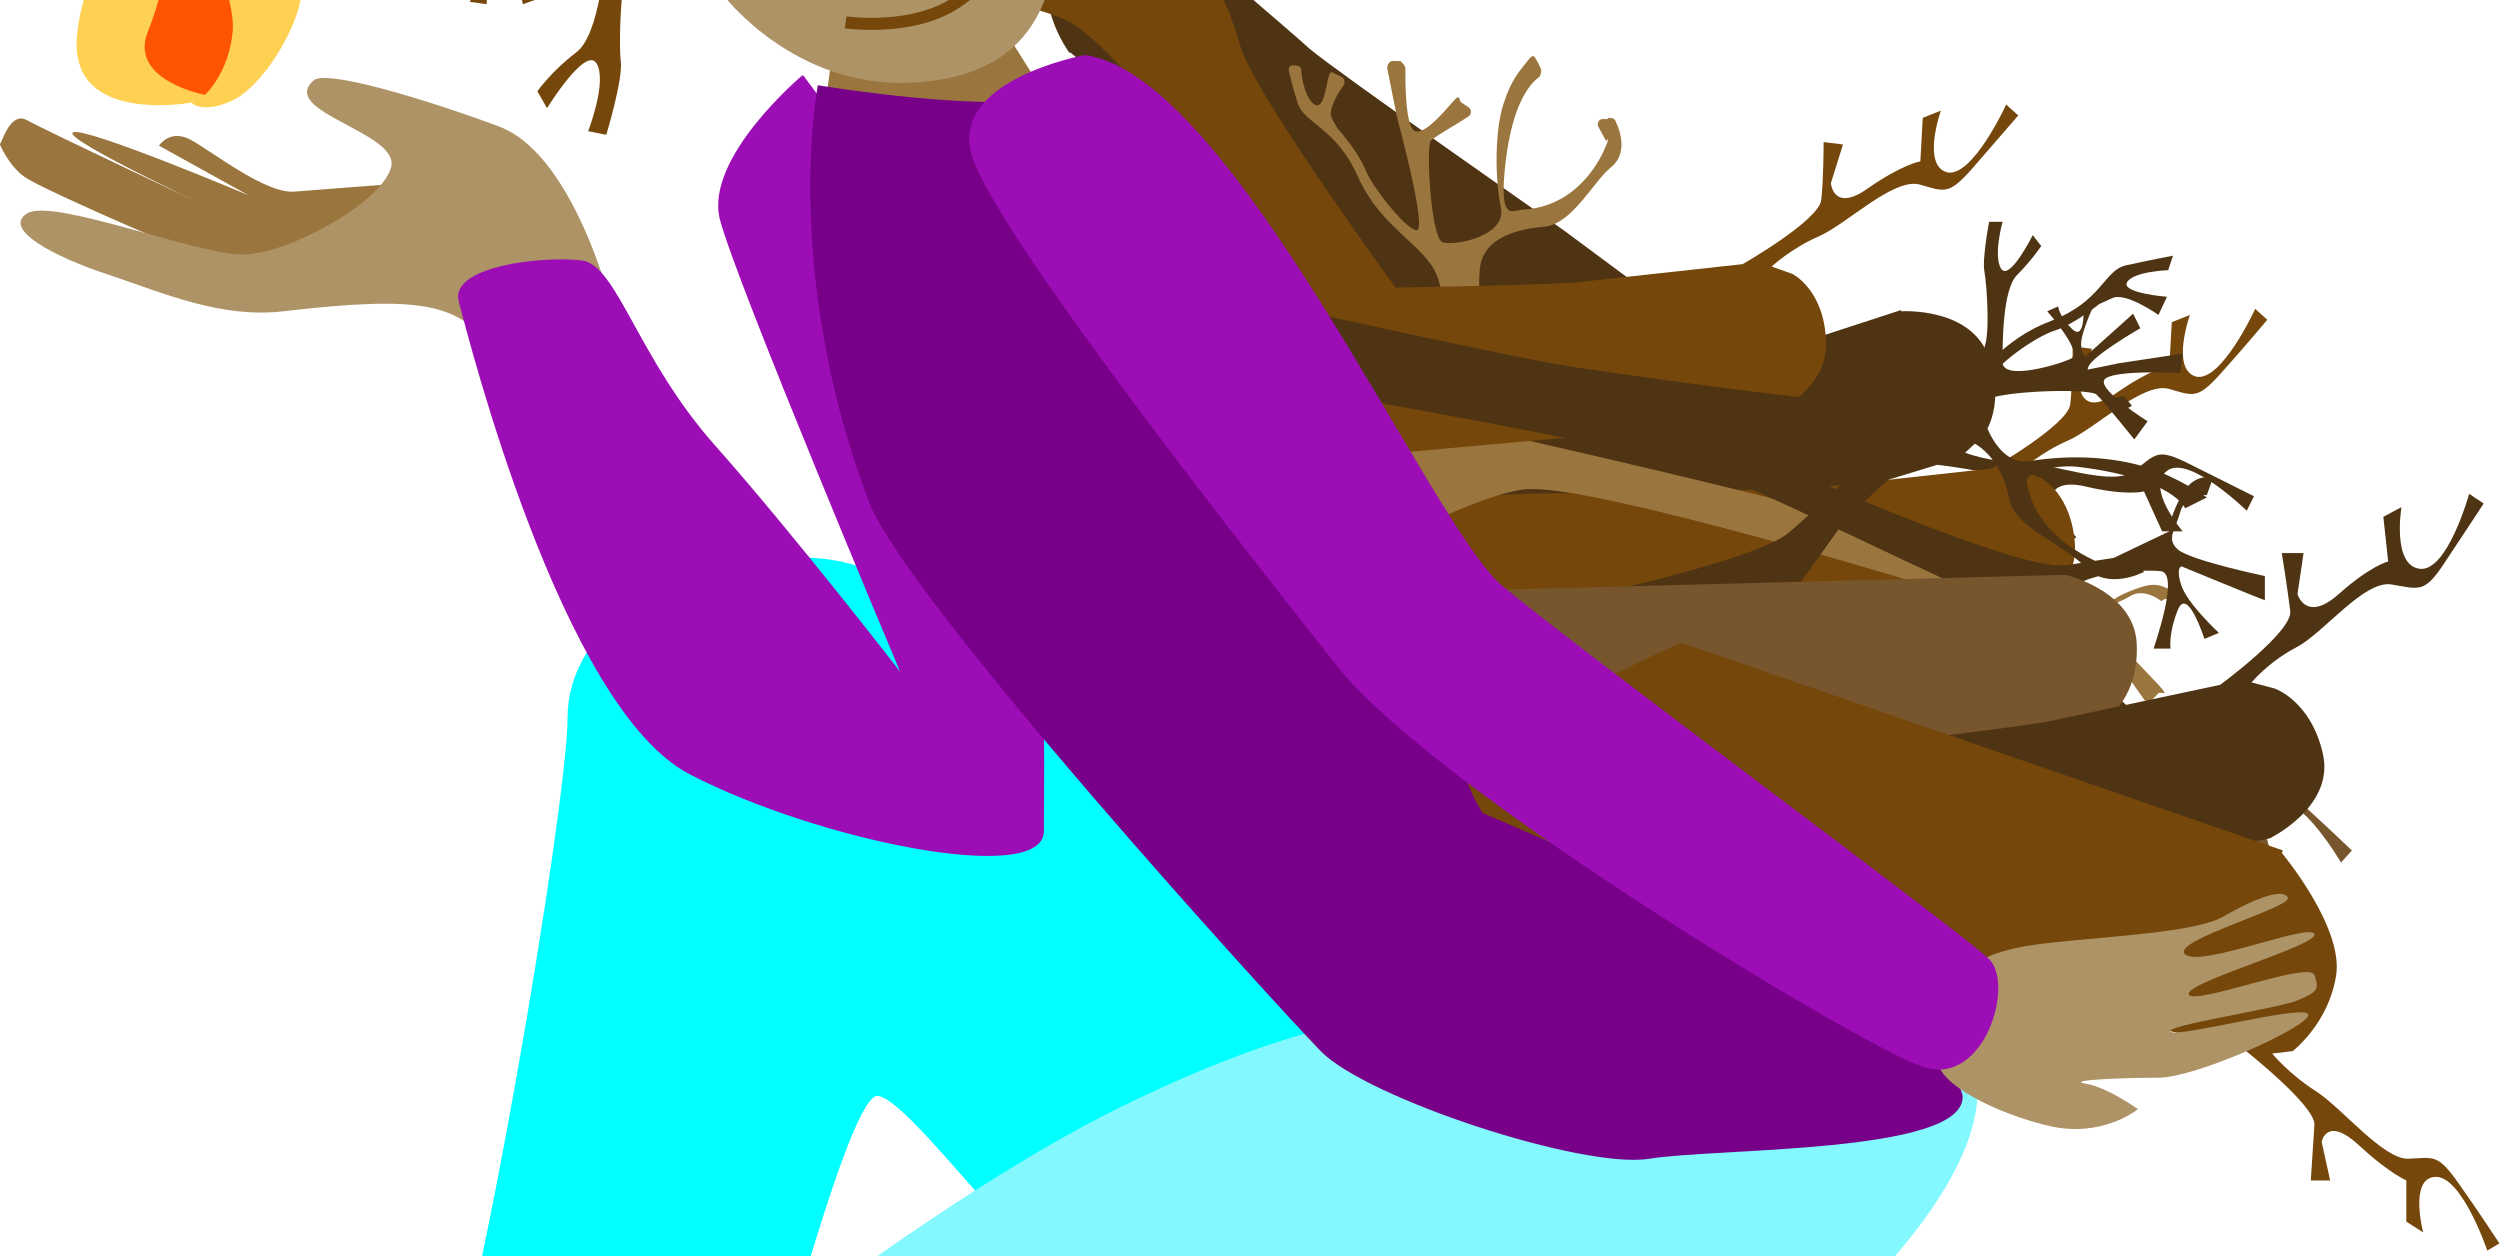 <svg xmlns="http://www.w3.org/2000/svg" id="uuid-65ee783a-1aa0-4219-8de9-759931f40476" width="207" height="104" viewBox="0 55.95 206.7 103.9"><rect x="0" y="55.95" width="206.7" height="103.9" fill="#FFFFFF"/>
  <g id="uuid-80251213-8dd9-4856-b6a0-d9cda8258c33">
    <path d="M54.9,104.1s-8,4-8,11.2-7.6,52.2-10.8,58.6c-3.2,6.4-5.2,22.1-12,25.7s-22.5,10.4-21.3,12,8,2.8,16.8,2c8.8-.8,20.9,2.8,25.3,2s8.8-4,8.8-4c0,0,15.2-65.8,18.9-65,3.6.8,16,20.1,22.5,19.3,6.4-.8,34.5-14.8,30.9-19.3-3.6-4.4-37.9-35.2-46.5-39.7-8.4-4.4-10.8-6.8-24.5-2.8Z" fill="aqua"/>
    <path d="M191.3,205.6s-28.1.4-36.5,0c-8.4-.4-42.9,3.6-54.2,4.8-11.2,1.2-28.9-2-39.7-.8-10.8,1.2-17.3,5.6-20.1-2-2.8-7.6-11.2-12.8,6-27.7,17.3-14.8,34.1-26.5,45.3-32.1,11.2-5.6,17.7-6.8,17.7-6.8l7.6-1.2,28.9-9.6s4.4-2.4,10.8,2,7.2,5.6,6.4,14.8c-.8,9.2-14,20.5-18.1,22.9s-37.3,15.6-37.3,15.6c0,0-22.9-4.4-38.5,1.2-11.2,4-15.2,6.8-15.2,6.8,0,0,10-7.6,29.7-9.6,19.7-2,54.2,10.4,60.2,6,6-4.4,10.4-11.2,15.6-8,5.2,3.2,2,8.4,10.4,11.2,8.4,2.8,18.9,3.6,20.9,6.8,2,3.2,0,5.6,0,5.6Z" fill="#83f9ff"/>
    <path d="M0,67.8c.3-.7,1-2.6,2.2-1.9s16.9,8.1,16.9,8.1c0,0-14.2-6.6-13.1-7.1,1-.5,14.5,5.2,14.5,5.2l-7.4-4.1s.9-1.4,2.6-.5c1.7.9,6.2,4.5,8.6,4.3s9.2-.7,9.2-.7c0,0-10.4,7.9-13,7.4-2.6-.5-17.1-6.9-18.5-7.9s-2.1-2.8-2.1-2.8Z" fill="#9b753e"/>
    <path d="M51,83s-3.1-14.1-9.8-16.6c-6.5-2.4-14.3-4.7-15.3-3.8-3,2.6,7.2,4.3,6.4,7.2s-8.5,7.2-12.3,7.2-15.7-4.7-17.8-3.4c-2.1,1.3,2.2,3.6,6.8,5.1,4.5,1.5,9.2,3.6,14.4,3,11.9-1.4,14-.4,17,2.5,3,3,10.6-1.3,10.6-1.3Z" fill="#ad9366"/>
    <path d="M157.2,81.7s5.9-.4,7.3,3.9-.6,6.5-.6,6.5l-1.4,1.3s2.1.8,4.6.8c2.5,0,7.6,2.1,9.4.7,1.8-1.4,1.9-1.9,4.5-.6s5.4,2.7,5.4,2.7l-.6,1.2s-4.8-4.7-6.6-3.3c-1.8,1.4,1.3,5,1.3,5h-1.7s-1.5-3.3-1.5-3.3c0,0-1.4.4-4.8-.4s-2.9,1.6-2.9,1.6l2.1,2.6-1.5.9s-1.2-2.9-1.9-4.5-8.1-2.4-8.1-2.4c0,0-10.8,3.3-13.5,4.1s-23.9,9.6-23.9,9.6l-6.7,2.6s-3.4-1.8-3.5-3.7,13-15.1,13-15.1l31.6-10.3Z" fill="#4f3413"/>
    <path d="M166.3,107.5s5.4-1.9,5.3-6.3c-.2-4.4-2.8-5.7-2.8-5.7l-1.7-.6s1.6-1.5,3.9-2.5,6.1-4.8,8.3-4.3c2.1.6,2.4.9,4.3-1.2s3.9-4.5,3.9-4.5l-1-.9s-2.8,6.1-4.9,5.6c-2.1-.6-.5-5.1-.5-5.1l-1.5.6-.2,3.6s-1.4.2-4.3,2.2c-2.9,2.1-3.1-.4-3.1-.4l1-3.2-1.6-.2s0,3.1-.2,4.8-6.5,5.3-6.5,5.3c0,0-10.9,1.2-13.7,1.5-2.7.3-25,.6-25,.6l-7,.3s-2.5,2.9-1.9,4.7,16.9,8.7,16.9,8.7l32.3-2.9Z" fill="#75470a"/>
    <path d="M86.1,63.3l-3.9-6.2-13.4,3.2-.6,4.5s15.7.6,17.9-1.5Z" fill="#9b753e"/>
    <path d="M88.4,60.3s-3.5-4.7-.7-8.2c2.8-3.4,5.9-3,5.9-3l1.8.5s-.5-2.1-1.8-4.3-2.3-7.5-4.4-8.3c-2.1-.8-2.6-.6-2.9-3.5-.3-2.9-.6-6-.6-6l1.4-.2s-1.4,6.6.8,7.3c2.1.8,3.5-3.8,3.5-3.8l.9,1.4-2,3.1s1.1.9,2.3,4.3c1.2,3.4,2.9,1.5,2.9,1.5l1.1-3.2,1.5.8s-1.8,2.6-2.8,4,2.3,8.1,2.3,8.1c0,0,8.6,7.3,10.7,9.2,2.1,1.8,21,15,21,15l5.8,4.3s.3,3.8-1.2,4.9-19.7-2.8-19.7-2.8l-25.7-21.1Z" fill="#4f3413"/>
    <path d="M94,21.4s-2.5,2.2-1.4,4.6c1.2,2.4,1.2,6.6,3.2,7.8s3.9,3,3.7,5.4-3.3,8.2-4.2,10.5-.5,4.9-.5,4.9l-11.2-2.2s-29.7-5.7-33.8-5.2l-4.1.5-5.2-.8s0-.7-1.7-2.4c-1.6-1.6-3.2-.8-3.2-.8l.8,1.2s1.8-.6,2.6.8,1.8,1.8,1.1,2.9-6.6,4.1-6.6,4.1l.7,1.9,6.1-4.6s.5,0,.5,1.5-2,4.6-2,4.6l1.4.2s.2-4.6,1.5-2.9c1.4,1.7,1.5,2.9,1.5,2.9l1.4-.5s-3.9-5.2-2.4-5.9,8.4-2,8.1.3-.7,8.6-2.7,10.1-3.2,3.2-3.2,3.2l.8,1.4s3.2-5.2,4.1-3.7-.7,5.6-.7,5.6l1.5.3s1.4-4.6,1.2-6.1,0-9.5,1.4-9.5,29.9,3.3,35.6,6.2c5.7,2.9,23.5,28.5,23.5,28.5l7.8-.7s-15.9-21.3-17.1-25.9c-1.2-4.6-4.4-8.4-3.2-11s1.5-5.9,3.7-7.4,5.4-1.9,8.4-5.2,5.7-2.7,6.8-4.2,2.2-3.4,2.2-3.4h-1.4s-1.2,2.7-2.2,2.9,0-3.5,0-3.5l-1.7.2s.8,3.2,0,4.1l-.8.8s-2.4,1.4-3.5,2.7c-.8.9-4.8,3.7-5.8,3.6s5.1-9.5,5.1-9.5l2.7-4.7-1.7-.3s-1.8,5.7-2.9,5.7-2.1-4.5-2.1-4.5l-1.9.5s2.2,3.4,2.5,4.2-3.1,8.8-4.1,8.7-4.7-2.9-3.3-5.3,2.9-6.6,3-9.3-.7-5.6-.7-5.6l-1.5,1.4s2,1.6.3,9.2c-.5,2-2,4.2-2.8,3.8-4.9-2.6-4.4-9.1-4.4-9.1l1.7-1.5-1.2-1Z" fill="#75470a"/>
    <path d="M133,65.7c.2,0,.5,0,.6.3.4.8,1,2.7-.4,3.8s-3.2,4.7-5.5,4.9-4.6.9-5.2,2.8.4,7.8.5,9.8-.5,2.8-.8,3.5,0,.6.3.7l10.4,2.4s29.4,6.8,32.9,8.8l3.5,1.9s0,0,.1,0l4.8,1.2c.2,0,.3,0,.4-.1.2-.2.8-.6,2.2-1.1s1.9-.2,2.4,0,.4.7,0,.9h-.2c-.2.2-.3.2-.5,0-.5-.3-1.5-.8-2.4-.2-1.2.7-2.2.7-2,1.9s3.4,4.3,4.4,5.4.2.5,0,.7l-.5.5c-.2.2-.6.2-.7,0l-3.6-5.1c-.2-.3-.6-.3-.8,0s-.3.4-.4.7c-.3.8,0,2.5.2,3.6s-.3.7-.6.6h0c-.3,0-.4-.3-.3-.6.3-1,.8-3-.6-2.4s-1.7,1-2.1,1.3-.5.2-.7,0h-.2c-.3-.4-.2-.8,0-.9,1.4-.7,4.4-2.6,3.5-3.4s-7.1-4.8-7.6-2.8-2.2,7.1-.8,9,1.6,2.7,1.8,3.4,0,.5-.2.6l-.3.2c-.3.2-.6,0-.7-.3-.4-1.4-1.4-4.5-2.4-3.8-1,.7-1.2,3-1.2,4.1s-.3.5-.6.5h-.5c-.2-.2-.4-.4-.4-.6,0-1.1.3-3.9.9-4.8s3.1-7.5,1.8-8-28.7-8.8-34.9-8.7c-5.9,0-26.2,12.8-30.8,13.3-4.6.5-6.7-2.5-6.3-3.8,1.4-4.3,21.1-10.7,23.3-13.4,2.6-3.1,6.8-5,6.5-7.4-.3-2.5.5-5.2-1-7.3s-4.4-3.5-6.1-7.4c-1.7-3.8-4.4-4.3-4.9-5.9s-.5-1.8-.7-2.5.3-.7.7-.6h0c.2,0,.3.2.3.4,0,.7.4,2.4,1.1,2.8s.9-1.2,1.1-2.1.4-.5.7-.4l.4.2c.3.1.3.5.2.7-.5.7-1.3,2-1,2.7l.5.9s0,0,0,0c.3.3,1.8,2.1,2.3,3.4s3.2,4.8,4.2,5-1.5-9-1.6-9.4,0,0,0,0l-.8-4c0-.3.2-.7.6-.6h.5c.2.2.4.4.4.6,0,1.2,0,4.9.8,5.2s2.4-1.6,3.1-2.4.5-.2.7,0l.6.4c.3.2.3.6,0,.8-.9.6-2.7,1.6-3.1,2s0,8.1,1,8.4,5.3-.5,4.8-2.9-.5-6.3.2-8.5,1.4-2.8,2-3.6.6-.2.8,0l.3.6c.1.2,0,.5-.1.7-.7.5-2.2,2-2.8,7s.5,4.1,1.3,4c4.7-.2,6.6-4.3,7-5.3s0-.3,0-.4l-.6-1.1c-.2-.3,0-.7.3-.7h.4Z" fill="#9b753e"/>
    <path d="M145.7,90.6s5.4-1.9,5.3-6.3-2.8-5.7-2.8-5.7l-1.7-.6s1.6-1.5,3.9-2.5,6.1-4.8,8.3-4.3c2.1.6,2.4.9,4.3-1.2,1.9-2.2,3.9-4.5,3.9-4.5l-1-.9s-2.8,6.1-4.9,5.6c-2.1-.6-.5-5.1-.5-5.1l-1.5.6-.2,3.6s-1.4.2-4.3,2.2c-2.9,2.1-3.1-.4-3.1-.4l1-3.2-1.6-.2s0,3.1-.2,4.8-6.5,5.3-6.5,5.3c0,0-10.9,1.2-13.7,1.5s-25,.6-25,.6l-7,.3s-2.5,2.9-1.9,4.7,16.9,8.7,16.9,8.7l32.3-2.9Z" fill="#75470a"/>
    <path d="M177.2,103.3s-2.9,1.5-4.7-.4-5.8-3.3-6.3-5.5c-.4-2.2-1.6-4.5-3.9-5.2s-8.8.1-11.2.2-9.1-1.3-9.1-1.3l6.1,3.7s18.9,8.5,22.8,7.9l3.9-.6,4.6-2.2s-.2-.6.9-2.8,2.7-1.6,2.7-1.6l-.5,1.4s-1.8-.1-2.2,1.4-1.2,2.2-.2,3.1,7.2,2.2,7.2,2.2v2c-.1,0-6.9-2.8-6.9-2.8,0,0-.5.1,0,1.6s3.1,3.9,3.1,3.9l-1.2.5s-1.4-4.4-2.2-2.4c-.8,2-.6,3.2-.6,3.2h-1.4c0-.1,2.2-6.2.6-6.4s-8.3.2-7.4,2.4,2.9,8.1,5.2,9.1,3.8,2.3,3.8,2.3l-.4,1.5s-4.4-4.2-4.7-2.5,2.1,5.2,2.1,5.2l-1.3.7s-2.5-4-2.7-5.6-2.5-9.1-3.8-8.8-22.3-10.4-28.1-12.5-36.3-7.3-36.3-7.3l-1.7-7s22.7,5.1,27.3,5.7c6.3.9,20.2,2.9,23,2.7,2.8-.2,6.1.7,8.2-.8,2.1-1.4,3.5-4.2,7.7-5.8s4.4-4.2,6.2-4.6c1.8-.4,3.9-.8,3.9-.8l-.4,1.2s-2.9.1-3.4,1,3.3,1.2,3.3,1.2l-.7,1.5s-2.7-1.9-3.8-1.4l-1.1.5s-2.1,1.7-3.7,2.2-5.1,3-5.2,4,10.5-1.3,10.5-1.3l5.3-.8-.2,1.6s-5.9-.3-6.3.6,3.6,3.4,3.6,3.4l-1.1,1.5s-2.5-3.1-3.1-3.7-9.3-.3-9.5.7,1.2,5.2,3.9,4.8c3.7-.6,7.1-.3,9.7.5,2.6.8,5,2.5,5,2.5l-1.8.9s-.9-2.4-8.6-3.4c-2-.3-4.6.4-4.5,1.2.8,5.3,7.1,7.1,7.1,7.1l2-1,.6,1.4Z" fill="#4f3413"/>
    <path d="M66.3,62.2s-8.1,6.8-6.8,11.9,14.9,37.4,14.9,37.4c0,0-8.9-11.5-15.3-18.7-6.4-7.2-8.1-14.9-11-15.3-3-.4-11,.4-10.2,3.4s8.5,33.6,19.1,39.1c10.6,5.5,29.3,9.3,29.3,4.7s.4-21.2-2.1-31.9c-2.5-10.6-17.8-30.6-17.8-30.6Z" fill="#9c0db5"/>
    <path d="M67.6,63s-3,15.3,4.2,34.4c3,8,33.6,41.6,37.4,45.5s21.7,9.8,27.2,8.9,25.9-.4,25.9-5.1-42.1-36.5-48.4-47.2c-6.4-10.6-20.4-37.4-25.9-35.7s-20.4-.8-20.4-.8Z" fill="#780089"/>
    <path d="M170.7,113.1s-.8-2.1-2.7-2c-1.9.1-4.8-1-6.1,0s-3.1,1.6-4.6.9-4.7-4.2-5.9-5.3-3.2-1.6-3.2-1.6l4.5-6.3s10.8-10.2,13.5-10.8l2.8-.6,3.7.2s0,.5,1.4,1.6,2.2.3,2.2.3l-.7-.8s-1.2.5-1.9-.4-1.3-1.1-1-2,4.3-3.2,4.3-3.2l-.6-1.2-3.9,3.5s-.4,0-.4-1,1.1-3.3,1.1-3.3h-.9s.2,3.1-.9,2.1-1.2-1.9-1.2-1.9l-.9.4s3,3.4,2,3.9-5.7,1.9-5.7.3,0-6,1.2-7.2,2-2.4,2-2.4l-.7-.9s-1.9,3.8-2.6,2.8.1-3.9.1-3.9h-1.1c0-.1-.6,3.1-.4,4.1s.6,6.5-.3,6.6-12.5,12.3-16,15.1-25.5,7.1-25.5,7.1l-1.6,5s18.6-4.2,22-3.8c3.4.5,6.9-.5,8.3.9,1.4,1.4,3.6,2.5,4,4.2.4,1.7-.2,3.8,1.3,6.6,1.5,2.7.3,4.2,1,5.3s1.7,2.2,1.7,2.2l.4-.8s-1.5-1.4-1.4-2.1,2.4.9,2.4.9l.3-1.1s-2.4-.3-2.7-1.1l-.3-.7s-.3-1.9-.9-2.9-1.3-3.9-.9-4.5,5,5.6,5,5.6l2.5,2.9.7-1s-3.3-2.6-3.1-3.2,3.6,0,3.6,0l.2-1.3s-2.9.5-3.5.5-5.1-4.2-4.8-4.8,3.2-2.1,4.5-.7c1.7,2,3.7,3.5,5.5,4.3s3.9,1,3.9,1l-.5-1.3s-1.6.8-6.3-2.2c-1.2-.8-2.3-2.3-1.8-2.7,3.1-2.4,7.4-.4,7.4-.4l.5,1.5,1-.5Z" fill="#4f3413"/>
    <path d="M170.8,103.5s5.7,1.3,5.9,5.7-2.4,6.1-2.4,6.1l-1.7.9s1.8,1.3,4.2,2c2.4.7,6.7,4.1,8.8,3.3s2.3-1.3,4.5.7c2.2,2,4.4,4.1,4.4,4.1l-.9,1s-3.4-5.8-5.4-5,0,5.2,0,5.2l-1.6-.4-.6-3.6s-1.4,0-4.5-1.7c-3.1-1.7-3.2.8-3.2.8l1.3,3.1-1.6.4s-.4-3.2-.6-4.8-7.1-4.6-7.1-4.6l-14,.2c-2.8,0-25.5,2.6-25.5,2.6l-7.2.6s-2.8-2.7-2.3-4.5-4-10.7-4-10.7l53.5-1.4Z" fill="#77552d"/>
    <path d="M187.7,125.3s5.4-2.6,4.4-7c-1-4.4-4-5.4-4-5.4l-1.9-.5s1.4-1.7,3.7-2.9,5.6-5.6,7.9-5.2,2.7.7,4.3-1.7,3.3-5,3.3-5l-1.2-.8s-1.8,6.5-4.1,6.2-1.5-5.1-1.5-5.1l-1.5.8.4,3.7s-1.4.3-4.1,2.7c-2.7,2.4-3.4,0-3.4,0l.5-3.4h-1.8c0,0,.5,3.1.7,4.8s-5.8,6.1-5.8,6.1c0,0-11.3,2.4-14.1,3-2.8.6-26.2,3.3-26.2,3.3l-7.3,1s-2,3.2-1.1,4.9c.9,1.7,19.4,7,19.4,7l33.4-6.5Z" fill="#4f3413"/>
    <path d="M188.7,126.5s5.1,6.1,4.5,10.1c-.6,4-3.6,6.3-3.6,6.3l-1.7.2s1.4,1.7,3.6,3.1c2.2,1.4,5.6,5.7,7.7,5.6s2.4-.4,4.1,2,3.4,5,3.4,5l-1,.6s-2.1-6.2-4.3-6.1-1,4.6-1,4.6l-1.4-.9v-3.4c.1,0-1.2-.4-3.9-2.9s-3.1-.3-3.1-.3l.7,3.2h-1.6c0-.1.2-3,.3-4.6s-5.9-6.3-5.9-6.3c0,0-13.5-3.2-16.1-4.1s-24.4-5.7-24.4-5.7l-22.4-9.7s-2.1-3.2-1.4-4.7,17.8-9.4,17.8-9.4l49.8,17.2Z" fill="#75470a"/>
    <path d="M162.6,136.3s.9-1.4,5-2.1c4.1-.7,13.5-.9,16.2-2.4,2.8-1.6,5-2.4,5.4-1.6s-9.8,3.6-8.5,4.7,10.2-2.6,10.7-1.7-10.7,4-10.4,5,10-2.8,10.4-1.6.3,1.4-1.4,2.1c-1.7.7-11.2,2.1-10.5,2.6s11.4-2.4,11.4-1.4-9.3,5.2-12.4,5.2-7.8.2-6,.5,4.3,2.1,4.3,2.1c0,0-2.9,2.4-7.3,1.4-4.3-1-9.5-3.5-9.3-5.7s2.4-7.1,2.4-7.1Z" fill="#ad9366"/>
    <path d="M89.7,60.5s-11.5,2.1-9.3,8.5c2.1,6.4,22.1,31.9,30.2,42.1,8.1,10.2,43.3,31.4,48.4,33.1,5.1,1.7,7.6-6.8,5.5-8.9s-34.4-25.9-40.4-31c-5.9-5.1-22.1-42.1-34.4-43.8Z" fill="#9c0db5"/>
    <path d="M83.6,11.7s-5.3,4.6-8.2,5.1c-2.9.5-2.7.1-8.3-.3-6.4-.5-4.7-7.4-4.7-7.4h-1.6s-.3,5.4.7,6,1.7,1.6,1.7,1.6c0,0-11.2,1-13-1.9-1.7-2.9-4.7-10.9-4.7-10.9l-1.2.5s4,6.9,3.1,7.1-8.3-.3-9.2-1.6l-1.7-2.4-1.4.5s1.9,2.8,2.8,3.1,9,.7,9.5,1.6.7,3.1,2.8,4.5c2.1,1.4,3.6,1.7,3.6,1.7,0,0-13.3,10.9-14.9,10.7-1.6-.2-1.2-4.1-.2-6.6s.5-5,.5-5l-1.4.3s.7,1.2,0,2.9-2.8-5-2.8-5c0,0,.5-2.1-.2-3.5s-1.7-.7-1.7-.7c0,0,.9,0,1,2.1s0,2.9-1,2.9-4.3-2.2-4.3-2.2l-.3,1.2s3.6,2.2,4.7,2.2,2.9,2.8,3.1,3.8.7,5.7-.3,5.5c-1-.2-10.9,1.4-11.2-.2s-1.4-3.5-1.4-3.5l-.9,1.4.9,1.6-1.6,2.2,1,1.3.7-1.9s3.9,1.3,5.5,1,6.7-1.5,6.7-.6.7,2.3,0,3.3-5.2,7.7-7,7.3c-1.7-.4-4.1.4-4.1.4l.9,1.6s1.2-1,3.3-.6c2.2.4-3.1,6.2-2.6,6.5s1.6.7,1.6.7c0,0,2.6-5.1,3.1-6.8.4-1.7,5.1-8.1,7.1-8.1s7.2-5.9,7.2-4.3-4.1,9.2-4.1,9.2c0,0-3.8.7-3.8,1.7s.4,1.9.4,1.9c0,0,1.5-2.9,2.6-2.2,1.2.7.1,3.8.1,3.8h1c0,.1,1.3-3.6.9-4.5s4.5-11.2,6.5-11.8c2-.6,3.3,1.3,3.3,1.3,0,0-1.2,4.4-1.5,6.8-.4,5.2,4.8,14.2,4.8,14.2,0,0-2.3-1.9-2.5-1s2.2,5.7,3.8,6.1c1.6.4,3.3,1.5,3.3,1.5,0,0,5.7,7.3,15,7,9.3-.3,11.8-5.7,12.3-11.2.6-5.5-1.9-16.1-3.3-19.3-1.5-3.2-9.4-12.3-9.4-12.3,0,0,4.5.7,7.7.4s10.6-11.5,12.8-10.2,10.7,2,10.7,2l1-.9s-8.4-.6-9.3-1.6,1.6-4.9,1.6-4.9l2.8-2-1.5-.7s-.9,2.9-2.6,2c-1.7-.9-.1-3.5-.1-3.5l-1.6-.6s-.9,3.2.1,4.1,0,3.8,0,3.8c0,0-3.6,2-5.7,3.6s.7-2.2,1-3.8.3-4.9.3-4.9h-1.5c0,.1,1,2.2.1,4.4s-2.3,4.4-2.3,4.4l-.6-4.6-1.2.4s1.5,4.5,1,5.7-1.3,3.9-3.6,4.6c-2.3.7-2.9-1.6-2.9-1.6,0,0,2.6-1.3,3.1-2.9s-.6-7-.6-7c0,0,1.5-1.5,1.9-2.8s-.7-2.2-.7-2.2c0,0-.7,3.3-1.5,3.5s-1.7-2.9-1.7-2.9l-1.6.4s1.6,3.1,2.2,3.5,1.3,5.5,1.3,5.5Z" fill="#ad9366"/>
    <path d="M69.9,57.8s4.8.7,8.4-1.2c3.6-1.9,4.4-5.1,4.4-5.1" fill="none" stroke="#75470a" stroke-miterlimit="10"/>
    <path d="M73.1,51.4s1.9-.1,2.8-.9l.9-.7" fill="none" stroke="#75470a" stroke-miterlimit="10"/>
    <path d="M74.1,41.1s3.1-1,4.5-2.3" fill="none" stroke="#75470a" stroke-miterlimit="10"/>
    <path d="M61.6,46.9s3.5-1,4.6-1.7" fill="none" stroke="#75470a" stroke-miterlimit="10"/>
    <path d="M71.3,39.8s.6-3.1,2.6-3.8c2-.7,4.4-.4,4.4-.4" fill="none" stroke="#75470a" stroke-miterlimit="10"/>
    <path d="M66.2,42.2s-2.2-2-5.4-.3-3.2,3.8-3.2,3.8" fill="none" stroke="#75470a" stroke-miterlimit="10"/>
    <path d="M16,64.4s-10.2,2-9.7-5.3c.6-7.3,6.1-12,6.4-14.6s0-6.1,0-6.1c0,0,1.2,6.4,2.6,5.6s.9-7.9-.3-10.2c-1.2-2.3-.6-5.3-.6-5.3,0,0,1.8,5.6,3.8,7.3,2,1.8,3.8,5.9,3.5,8.2s3.5,8.5,3.2,11.4-3.2,7.6-5.6,8.8-3.5.3-3.5.3Z" fill="#fed153"/>
    <path d="M16.9,63.8s-6.4-1.2-4.7-5.3,2.9-12.3,2.9-12.3c0,0,4.4,8.8,4.1,12.3s-2.3,5.3-2.3,5.3Z" fill="#f50"/>
    <path d="M83.9,21s-.9-1-2-.6-2.9.5-3.5,1.3-1.4,1.6-2.5,1.5-3.6-1.4-4.5-1.7c-1-.4-2.2-.2-2.2-.2l1.2-4.5s3.9-8.1,5.4-9.1l1.5-.9,2.2-.6s.1.3,1.1.6c.9.3,1.4-.3,1.4-.3l-.5-.3s-.6.5-1.1.2-1-.3-1-.9,1.8-2.8,1.8-2.8l-.6-.6-1.5,2.9s-.2,0-.5-.5,0-2.1,0-2.1l-.5.2s.8,1.8,0,1.4-1.1-.8-1.1-.8l-.4.4s2.5,1.3,2,1.8-2.9,2.3-3.2,1.4-1.3-3.4-.8-4.4.6-1.8.6-1.8l-.6-.4s-.3,2.6-.9,2.2-.8-2.2-.8-2.2l-.6.2s.3,2,.7,2.5,1.7,3.6,1.2,3.9-5.5,10.3-6.9,12.6-18,9.9-18.4,14.1c-.3,4.2,1.9,3.2,1.9,3.2,0,0,5.1-8.2,13.9-12.7,1.9-1,6.2-1.1,7.3-.6s2.6.6,3.2,1.5.7,2.2,2.1,3.5,1.1,2.4,1.7,2.8,1.4.9,1.4.9v-.6s-1.1-.5-1.2-.9,1.6,0,1.6,0v-.7s-1.5.3-1.8,0l-.4-.3s-.6-1-1.1-1.4-1.5-2-1.5-2.4,4.1,2.1,4.1,2.1l2,1.1.2-.7s-2.5-.8-2.4-1.2,2-.8,2-.8l-.2-.8s-1.5.9-1.9,1-3.8-1.3-3.7-1.7,1.4-1.9,2.4-1.3,2.8,1.2,4,1.3,2.5-.3,2.5-.3l-.6-.6s-.8.8-4.1,0-1.8-.8-1.6-1.2c1.3-2,4.1-1.8,4.1-1.8l.6.7.5-.5Z" fill="#75470a"/>
  </g>
</svg>